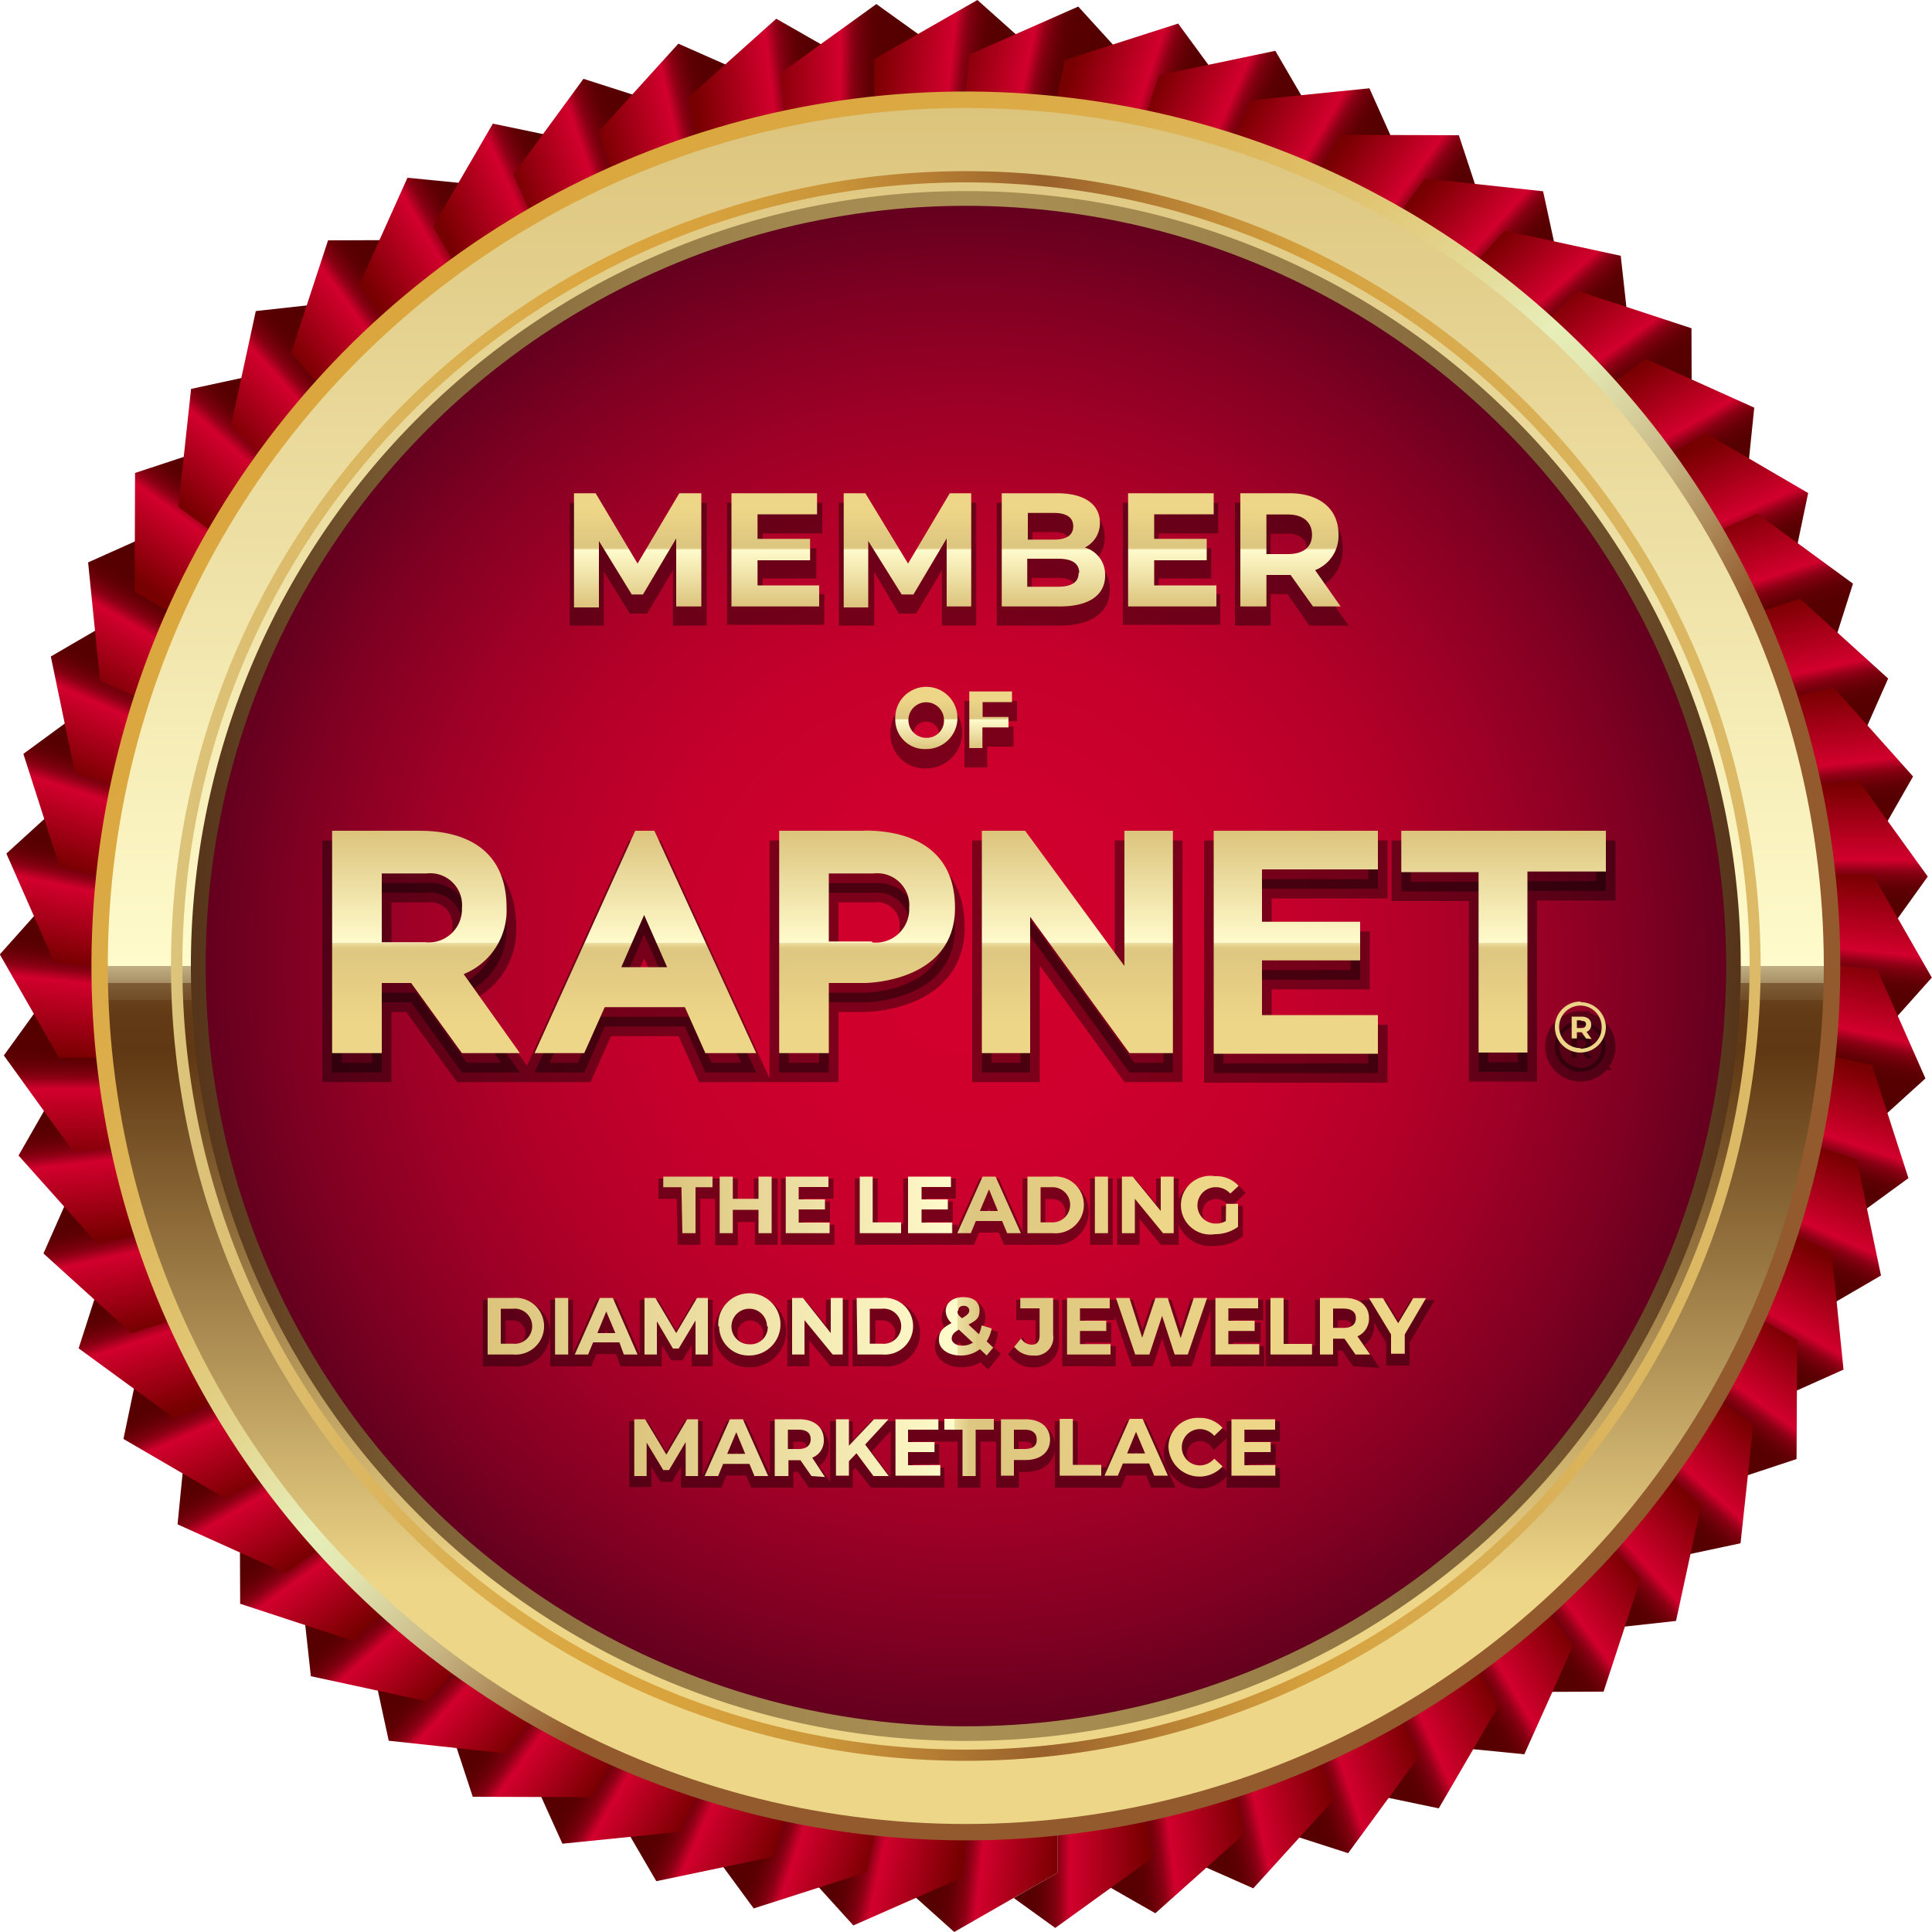 <svg id="Layer_1" data-name="Layer 1" xmlns="http://www.w3.org/2000/svg" xmlns:xlink="http://www.w3.org/1999/xlink" viewBox="0 0 100 100"><defs><style>.cls-1{fill:url(#linear-gradient);}.cls-2{fill:url(#linear-gradient-2);}.cls-3{fill:url(#linear-gradient-3);}.cls-4{fill:url(#linear-gradient-4);}.cls-5{fill:url(#linear-gradient-5);}.cls-6{fill:url(#linear-gradient-6);}.cls-7{fill:url(#linear-gradient-7);}.cls-8{fill:url(#linear-gradient-8);}.cls-9{fill:url(#linear-gradient-9);}.cls-10{fill:url(#linear-gradient-10);}.cls-11{fill:url(#linear-gradient-11);}.cls-12{fill:url(#linear-gradient-12);}.cls-13{fill:url(#linear-gradient-13);}.cls-14{fill:url(#linear-gradient-14);}.cls-15{fill:url(#linear-gradient-15);}.cls-16{fill:url(#linear-gradient-16);}.cls-17{fill:url(#linear-gradient-17);}.cls-18{fill:url(#linear-gradient-18);}.cls-19{fill:url(#linear-gradient-19);}.cls-20{fill:url(#linear-gradient-20);}.cls-21{fill:url(#linear-gradient-21);}.cls-22{fill:url(#linear-gradient-22);}.cls-23{fill:url(#linear-gradient-23);}.cls-24{fill:url(#linear-gradient-24);}.cls-25{fill:url(#linear-gradient-25);}.cls-26{fill:url(#linear-gradient-26);}.cls-27{fill:url(#linear-gradient-27);}.cls-28{fill:url(#linear-gradient-28);}.cls-29{fill:url(#linear-gradient-29);}.cls-30{fill:url(#linear-gradient-30);}.cls-31{fill:url(#linear-gradient-31);}.cls-32{fill:url(#linear-gradient-32);}.cls-33{fill:url(#linear-gradient-33);}.cls-34{fill:url(#linear-gradient-34);}.cls-35{fill:url(#linear-gradient-35);}.cls-36{fill:url(#linear-gradient-36);}.cls-37{fill:url(#linear-gradient-37);}.cls-38{fill:url(#linear-gradient-38);}.cls-39{fill:url(#linear-gradient-39);}.cls-40{fill:url(#linear-gradient-40);}.cls-41{fill:url(#linear-gradient-41);}.cls-42{fill:url(#linear-gradient-42);}.cls-43{fill:url(#linear-gradient-43);}.cls-44{fill:url(#linear-gradient-44);}.cls-45{fill:url(#linear-gradient-45);}.cls-46{fill:url(#linear-gradient-46);}.cls-47{fill:url(#linear-gradient-47);}.cls-48{fill:url(#linear-gradient-48);}.cls-49{fill:url(#linear-gradient-49);}.cls-50{fill:url(#linear-gradient-50);}.cls-51{fill:url(#linear-gradient-51);}.cls-52{fill:url(#linear-gradient-52);}.cls-53{fill:url(#linear-gradient-53);}.cls-54{fill:url(#linear-gradient-54);}.cls-55{fill:url(#linear-gradient-55);}.cls-56{fill:url(#linear-gradient-56);}.cls-57{fill:url(#linear-gradient-57);}.cls-58{fill:url(#linear-gradient-58);}.cls-59{fill:url(#linear-gradient-59);}.cls-60{fill:url(#linear-gradient-60);}.cls-61{fill:url(#linear-gradient-61);}.cls-62{fill:url(#linear-gradient-62);}.cls-63{fill:url(#linear-gradient-63);}.cls-64{fill:url(#linear-gradient-64);}.cls-65{fill:url(#radial-gradient);}.cls-66,.cls-68{opacity:0.4;}.cls-67,.cls-68{stroke:#000;stroke-miterlimit:10;}.cls-67{stroke-width:0.5px;}.cls-69{fill:url(#linear-gradient-65);}.cls-70{fill:url(#linear-gradient-66);}.cls-71{fill:url(#linear-gradient-67);}.cls-72{fill:url(#linear-gradient-68);}.cls-73{fill:url(#linear-gradient-69);}.cls-74{fill:url(#linear-gradient-70);}</style><linearGradient id="linear-gradient" x1="47.68" y1="5" x2="54.86" y2="4.24" gradientTransform="matrix(1, 0, 0, -1, 0, 100)" gradientUnits="userSpaceOnUse"><stop offset="0" stop-color="#500"/><stop offset="0.17" stop-color="#570001"/><stop offset="0.24" stop-color="#5e0003"/><stop offset="0.29" stop-color="#6b0008"/><stop offset="0.34" stop-color="#7d000e"/><stop offset="0.38" stop-color="#940017"/><stop offset="0.41" stop-color="#b00021"/><stop offset="0.45" stop-color="#d1002d"/><stop offset="0.45" stop-color="#d2002d"/><stop offset="1" stop-color="#700"/></linearGradient><linearGradient id="linear-gradient-2" x1="47.49" y1="16.48" x2="54.67" y2="15.73" gradientTransform="matrix(0.99, 0.1, 0.1, -0.99, -5.97, 105.94)" xlink:href="#linear-gradient"/><linearGradient id="linear-gradient-3" x1="45.7" y1="28.25" x2="52.87" y2="27.5" gradientTransform="matrix(0.98, 0.21, 0.21, -0.98, -12.19, 111.67)" xlink:href="#linear-gradient"/><linearGradient id="linear-gradient-4" x1="42.24" y1="38.44" x2="49.42" y2="37.69" gradientTransform="matrix(0.95, 0.31, 0.31, -0.95, -18.17, 115.6)" xlink:href="#linear-gradient"/><linearGradient id="linear-gradient-5" x1="38.76" y1="50.07" x2="45.94" y2="49.32" gradientTransform="matrix(0.91, 0.41, 0.41, -0.91, -26.2, 120.15)" xlink:href="#linear-gradient"/><linearGradient id="linear-gradient-6" x1="33.02" y1="60.28" x2="40.2" y2="59.52" gradientTransform="matrix(0.87, 0.5, 0.5, -0.87, -33.25, 123.51)" xlink:href="#linear-gradient"/><linearGradient id="linear-gradient-7" x1="26.54" y1="69.87" x2="33.71" y2="69.12" gradientTransform="matrix(0.81, 0.59, 0.59, -0.81, -40.87, 125.98)" xlink:href="#linear-gradient"/><linearGradient id="linear-gradient-8" x1="19.81" y1="79.1" x2="26.99" y2="78.34" gradientTransform="matrix(0.74, 0.67, 0.67, -0.74, -49.49, 127.42)" xlink:href="#linear-gradient"/><linearGradient id="linear-gradient-9" x1="11.79" y1="87.12" x2="18.97" y2="86.36" gradientTransform="matrix(0.67, 0.74, 0.74, -0.67, -57.63, 127.92)" xlink:href="#linear-gradient"/><linearGradient id="linear-gradient-10" x1="2.56" y1="93.84" x2="9.74" y2="93.09" gradientTransform="matrix(0.59, 0.81, 0.81, -0.59, -65.2, 127.67)" xlink:href="#linear-gradient"/><linearGradient id="linear-gradient-11" x1="-7.03" y1="100.33" x2="0.15" y2="99.57" gradientTransform="matrix(0.5, 0.87, 0.87, -0.5, -73.51, 126.75)" xlink:href="#linear-gradient"/><linearGradient id="linear-gradient-12" x1="-17.23" y1="106.07" x2="-10.06" y2="105.31" gradientTransform="matrix(0.41, 0.91, 0.91, -0.41, -81.95, 125.07)" xlink:href="#linear-gradient"/><linearGradient id="linear-gradient-13" x1="-28.86" y1="109.55" x2="-21.69" y2="108.8" gradientTransform="matrix(0.31, 0.95, 0.95, -0.31, -88.8, 123.01)" xlink:href="#linear-gradient"/><linearGradient id="linear-gradient-14" x1="-39.05" y1="113" x2="-31.88" y2="112.25" gradientTransform="matrix(0.21, 0.98, 0.98, -0.21, -96.92, 118.79)" xlink:href="#linear-gradient"/><linearGradient id="linear-gradient-15" x1="-50.83" y1="114.8" x2="-43.65" y2="114.05" gradientTransform="matrix(0.1, 0.99, 0.99, -0.1, -103.87, 114.95)" xlink:href="#linear-gradient"/><linearGradient id="linear-gradient-16" x1="-62.31" y1="114.99" x2="-55.14" y2="114.23" gradientTransform="matrix(0, 1, 1, 0, -110, 110)" xlink:href="#linear-gradient"/><linearGradient id="linear-gradient-17" x1="-73.39" y1="114.38" x2="-66.22" y2="113.62" gradientTransform="matrix(-0.1, 0.99, 0.99, 0.1, -115.94, 104.03)" xlink:href="#linear-gradient"/><linearGradient id="linear-gradient-18" x1="-84.77" y1="112.98" x2="-77.59" y2="112.22" gradientTransform="matrix(-0.21, 0.98, 0.98, 0.21, -121.67, 97.81)" xlink:href="#linear-gradient"/><linearGradient id="linear-gradient-19" x1="-96.35" y1="109.07" x2="-89.18" y2="108.31" gradientTransform="matrix(-0.31, 0.95, 0.95, 0.31, -125.6, 91.83)" xlink:href="#linear-gradient"/><linearGradient id="linear-gradient-20" x1="-106.47" y1="105.82" x2="-99.29" y2="105.07" gradientTransform="matrix(-0.41, 0.91, 0.91, 0.41, -130.15, 83.8)" xlink:href="#linear-gradient"/><linearGradient id="linear-gradient-21" x1="-117.23" y1="100.54" x2="-110.06" y2="99.78" gradientTransform="matrix(-0.5, 0.87, 0.87, 0.5, -133.51, 76.75)" xlink:href="#linear-gradient"/><linearGradient id="linear-gradient-22" x1="-127.1" y1="94.2" x2="-119.93" y2="93.45" gradientTransform="matrix(-0.59, 0.81, 0.81, 0.59, -135.98, 69.13)" xlink:href="#linear-gradient"/><linearGradient id="linear-gradient-23" x1="-135.54" y1="87.24" x2="-128.36" y2="86.48" gradientTransform="matrix(-0.67, 0.74, 0.74, 0.67, -137.42, 60.51)" xlink:href="#linear-gradient"/><linearGradient id="linear-gradient-24" x1="-143.56" y1="78.98" x2="-136.38" y2="78.22" gradientTransform="matrix(-0.74, 0.67, 0.67, 0.74, -137.92, 52.37)" xlink:href="#linear-gradient"/><linearGradient id="linear-gradient-25" x1="-151.08" y1="69.51" x2="-143.9" y2="68.76" gradientTransform="matrix(-0.81, 0.59, 0.59, 0.81, -137.67, 44.8)" xlink:href="#linear-gradient"/><linearGradient id="linear-gradient-26" x1="-157.29" y1="60.07" x2="-150.11" y2="59.32" gradientTransform="matrix(-0.87, 0.5, 0.5, 0.87, -136.75, 36.49)" xlink:href="#linear-gradient"/><linearGradient id="linear-gradient-27" x1="-162.46" y1="50.32" x2="-155.28" y2="49.56" gradientTransform="matrix(-0.91, 0.41, 0.41, 0.91, -135.07, 28.05)" xlink:href="#linear-gradient"/><linearGradient id="linear-gradient-28" x1="-167.46" y1="38.93" x2="-160.28" y2="38.18" gradientTransform="matrix(-0.95, 0.31, 0.31, 0.95, -133.01, 21.2)" xlink:href="#linear-gradient"/><linearGradient id="linear-gradient-29" x1="-169.52" y1="28.28" x2="-162.34" y2="27.52" gradientTransform="matrix(-0.98, 0.21, 0.21, 0.98, -128.79, 13.08)" xlink:href="#linear-gradient"/><linearGradient id="linear-gradient-30" x1="-171.71" y1="16.91" x2="-164.54" y2="16.15" gradientTransform="matrix(-0.99, 0.1, 0.1, 0.99, -124.95, 6.13)" xlink:href="#linear-gradient"/><linearGradient id="linear-gradient-31" x1="-172.3" y1="5" x2="-165.13" y2="4.24" gradientTransform="matrix(-1, 0, 0, 1, -120, 0)" xlink:href="#linear-gradient"/><linearGradient id="linear-gradient-32" x1="-171.29" y1="-6.51" x2="-164.11" y2="-7.26" gradientTransform="matrix(-0.99, -0.1, -0.1, 0.99, -114.03, -5.94)" xlink:href="#linear-gradient"/><linearGradient id="linear-gradient-33" x1="-169.49" y1="-17.49" x2="-162.32" y2="-18.24" gradientTransform="matrix(-0.98, -0.21, -0.21, 0.98, -107.81, -11.67)" xlink:href="#linear-gradient"/><linearGradient id="linear-gradient-34" x1="-166.97" y1="-29.53" x2="-159.8" y2="-30.28" gradientTransform="matrix(-0.95, -0.31, -0.31, 0.95, -101.83, -15.6)" xlink:href="#linear-gradient"/><linearGradient id="linear-gradient-35" x1="-162.22" y1="-39.41" x2="-155.04" y2="-40.16" gradientTransform="matrix(-0.91, -0.41, -0.41, 0.91, -93.8, -20.15)" xlink:href="#linear-gradient"/><linearGradient id="linear-gradient-36" x1="-157.49" y1="-49.72" x2="-150.32" y2="-50.47" gradientTransform="matrix(-0.87, -0.5, -0.5, 0.87, -86.75, -23.51)" xlink:href="#linear-gradient"/><linearGradient id="linear-gradient-37" x1="-151.43" y1="-59.44" x2="-144.26" y2="-60.19" gradientTransform="matrix(-0.81, -0.59, -0.59, 0.81, -79.13, -25.98)" xlink:href="#linear-gradient"/><linearGradient id="linear-gradient-38" x1="-143.68" y1="-68.11" x2="-136.5" y2="-68.86" gradientTransform="matrix(-0.74, -0.67, -0.67, 0.74, -70.51, -27.42)" xlink:href="#linear-gradient"/><linearGradient id="linear-gradient-39" x1="-135.42" y1="-76.37" x2="-128.24" y2="-77.12" gradientTransform="matrix(-0.67, -0.74, -0.74, 0.67, -62.37, -27.92)" xlink:href="#linear-gradient"/><linearGradient id="linear-gradient-40" x1="-126.75" y1="-84.13" x2="-119.57" y2="-84.88" gradientTransform="matrix(-0.59, -0.81, -0.81, 0.59, -54.8, -27.67)" xlink:href="#linear-gradient"/><linearGradient id="linear-gradient-41" x1="-117.03" y1="-90.19" x2="-109.85" y2="-90.94" gradientTransform="matrix(-0.5, -0.87, -0.87, 0.5, -46.49, -26.75)" xlink:href="#linear-gradient"/><linearGradient id="linear-gradient-42" x1="-106.71" y1="-94.91" x2="-99.53" y2="-95.66" gradientTransform="matrix(-0.41, -0.91, -0.91, 0.41, -38.05, -25.07)" xlink:href="#linear-gradient"/><linearGradient id="linear-gradient-43" x1="-96.83" y1="-99.66" x2="-89.66" y2="-100.42" gradientTransform="matrix(-0.31, -0.95, -0.95, 0.31, -31.2, -23.01)" xlink:href="#linear-gradient"/><linearGradient id="linear-gradient-44" x1="-84.79" y1="-102.19" x2="-77.62" y2="-102.94" gradientTransform="matrix(-0.21, -0.98, -0.98, 0.21, -23.08, -18.79)" xlink:href="#linear-gradient"/><linearGradient id="linear-gradient-45" x1="-73.82" y1="-103.98" x2="-66.64" y2="-104.74" gradientTransform="matrix(-0.1, -0.99, -0.99, 0.1, -16.13, -14.95)" xlink:href="#linear-gradient"/><linearGradient id="linear-gradient-46" x1="-62.31" y1="-105" x2="-55.14" y2="-105.75" gradientTransform="matrix(0, -1, -1, 0, -10, -10)" xlink:href="#linear-gradient"/><linearGradient id="linear-gradient-47" x1="-50.4" y1="-104.41" x2="-43.22" y2="-105.16" gradientTransform="matrix(0.1, -0.99, -0.99, -0.1, -4.06, -4.03)" xlink:href="#linear-gradient"/><linearGradient id="linear-gradient-48" x1="-39.03" y1="-102.21" x2="-31.85" y2="-102.97" gradientTransform="matrix(0.21, -0.98, -0.98, -0.21, 1.67, 2.19)" xlink:href="#linear-gradient"/><linearGradient id="linear-gradient-49" x1="-28.38" y1="-100.15" x2="-21.21" y2="-100.9" gradientTransform="matrix(0.31, -0.95, -0.95, -0.31, 5.6, 8.17)" xlink:href="#linear-gradient"/><linearGradient id="linear-gradient-50" x1="-16.99" y1="-95.16" x2="-9.81" y2="-95.91" gradientTransform="matrix(0.41, -0.91, -0.91, -0.41, 10.15, 16.2)" xlink:href="#linear-gradient"/><linearGradient id="linear-gradient-51" x1="-7.24" y1="-89.98" x2="-0.06" y2="-90.73" gradientTransform="matrix(0.5, -0.87, -0.87, -0.5, 13.51, 23.25)" xlink:href="#linear-gradient"/><linearGradient id="linear-gradient-52" x1="2.2" y1="-83.77" x2="9.38" y2="-84.52" gradientTransform="matrix(0.59, -0.81, -0.81, -0.59, 15.98, 30.87)" xlink:href="#linear-gradient"/><linearGradient id="linear-gradient-53" x1="11.67" y1="-76.25" x2="18.85" y2="-77.01" gradientTransform="matrix(0.67, -0.74, -0.74, -0.67, 17.42, 39.49)" xlink:href="#linear-gradient"/><linearGradient id="linear-gradient-54" x1="19.93" y1="-68.23" x2="27.11" y2="-68.98" gradientTransform="matrix(0.74, -0.67, -0.67, -0.74, 17.92, 47.63)" xlink:href="#linear-gradient"/><linearGradient id="linear-gradient-55" x1="26.89" y1="-59.8" x2="34.07" y2="-60.55" gradientTransform="matrix(0.81, -0.59, -0.59, -0.81, 17.67, 55.2)" xlink:href="#linear-gradient"/><linearGradient id="linear-gradient-56" x1="33.23" y1="-49.93" x2="40.41" y2="-50.68" gradientTransform="matrix(0.87, -0.5, -0.5, -0.87, 16.75, 63.51)" xlink:href="#linear-gradient"/><linearGradient id="linear-gradient-57" x1="38.52" y1="-39.16" x2="45.69" y2="-39.91" gradientTransform="matrix(0.91, -0.41, -0.41, -0.91, 15.07, 71.95)" xlink:href="#linear-gradient"/><linearGradient id="linear-gradient-58" x1="41.76" y1="-29.04" x2="48.93" y2="-29.79" gradientTransform="matrix(0.95, -0.31, -0.31, -0.95, 13.01, 78.8)" xlink:href="#linear-gradient"/><linearGradient id="linear-gradient-59" x1="45.67" y1="-17.46" x2="52.85" y2="-18.22" gradientTransform="matrix(0.98, -0.21, -0.21, -0.98, 8.79, 86.92)" xlink:href="#linear-gradient"/><linearGradient id="linear-gradient-60" x1="47.07" y1="-6.08" x2="54.25" y2="-6.84" gradientTransform="matrix(0.99, -0.1, -0.1, -0.99, 4.95, 93.87)" xlink:href="#linear-gradient"/><linearGradient id="linear-gradient-61" x1="18.55" y1="17.44" x2="81.43" y2="82.56" gradientTransform="translate(95.42 -4.18) rotate(84.98)" gradientUnits="userSpaceOnUse"><stop offset="0" stop-color="#dba63e"/><stop offset="0.11" stop-color="#dba841"/><stop offset="0.2" stop-color="#dcad4a"/><stop offset="0.27" stop-color="#deb75a"/><stop offset="0.34" stop-color="#e0c471"/><stop offset="0.4" stop-color="#e3d58e"/><stop offset="0.46" stop-color="#e6eab2"/><stop offset="0.47" stop-color="#e7eeb8"/><stop offset="0.5" stop-color="#e3e7b2"/><stop offset="0.53" stop-color="#d9d5a1"/><stop offset="0.57" stop-color="#c8b785"/><stop offset="0.61" stop-color="#b08e5d"/><stop offset="0.66" stop-color="#935a2d"/></linearGradient><linearGradient id="linear-gradient-62" x1="49.99" y1="5.59" x2="49.99" y2="94.41" gradientUnits="userSpaceOnUse"><stop offset="0" stop-color="#dcc47c"/><stop offset="0.5" stop-color="#fffbcc"/><stop offset="0.5" stop-color="#dfd3a6"/><stop offset="0.5" stop-color="#c1af84"/><stop offset="0.51" stop-color="#a78f65"/><stop offset="0.51" stop-color="#90734b"/><stop offset="0.51" stop-color="#7e5d36"/><stop offset="0.52" stop-color="#714c26"/><stop offset="0.52" stop-color="#67411b"/><stop offset="0.53" stop-color="#623a15"/><stop offset="0.55" stop-color="#603813"/><stop offset="0.73" stop-color="#b29357"/><stop offset="0.86" stop-color="#eed688"/></linearGradient><linearGradient id="linear-gradient-63" x1="9.89" y1="50" x2="90.1" y2="50" gradientUnits="userSpaceOnUse"><stop offset="0" stop-color="#55341a"/><stop offset="0.05" stop-color="#634323"/><stop offset="0.17" stop-color="#816438"/><stop offset="0.29" stop-color="#977c47"/><stop offset="0.41" stop-color="#a48a50"/><stop offset="0.5" stop-color="#a98f53"/><stop offset="0.6" stop-color="#a58a50"/><stop offset="0.71" stop-color="#987d48"/><stop offset="0.82" stop-color="#83663a"/><stop offset="0.94" stop-color="#674726"/><stop offset="1" stop-color="#55341a"/></linearGradient><linearGradient id="linear-gradient-64" x1="8.86" y1="50" x2="91.13" y2="50" gradientUnits="userSpaceOnUse"><stop offset="0" stop-color="#dcc47c"/><stop offset="0.27" stop-color="#dba63e"/><stop offset="0.34" stop-color="#d7a23d"/><stop offset="0.41" stop-color="#cb9639"/><stop offset="0.47" stop-color="#b88134"/><stop offset="0.54" stop-color="#9c642c"/><stop offset="0.55" stop-color="#99612b"/><stop offset="0.57" stop-color="#a36b2e"/><stop offset="0.67" stop-color="#c89239"/><stop offset="0.72" stop-color="#d6a13d"/><stop offset="0.78" stop-color="#d8a94a"/><stop offset="0.91" stop-color="#dbb55f"/><stop offset="1" stop-color="#dcba67"/></linearGradient><radialGradient id="radial-gradient" cx="49.99" cy="50" r="39.35" gradientTransform="translate(68.26 -18.3) rotate(59.97)" gradientUnits="userSpaceOnUse"><stop offset="0" stop-color="#d2002d"/><stop offset="0.23" stop-color="#cf002d"/><stop offset="0.42" stop-color="#c5002b"/><stop offset="0.59" stop-color="#b40029"/><stop offset="0.74" stop-color="#9d0026"/><stop offset="0.89" stop-color="#7f0022"/><stop offset="1" stop-color="#64001e"/></radialGradient><linearGradient id="linear-gradient-65" x1="49.55" y1="31.39" x2="49.55" y2="25.53" gradientUnits="userSpaceOnUse"><stop offset="0" stop-color="#dcc47c"/><stop offset="0.5" stop-color="#fffbcc"/><stop offset="0.5" stop-color="#f7efba"/><stop offset="0.5" stop-color="#eee0a4"/><stop offset="0.51" stop-color="#e6d493"/><stop offset="0.52" stop-color="#e1cc88"/><stop offset="0.52" stop-color="#dec781"/><stop offset="0.55" stop-color="#ddc67f"/><stop offset="0.86" stop-color="#eed688"/></linearGradient><linearGradient id="linear-gradient-66" x1="49.36" y1="38.77" x2="49.36" y2="35.74" xlink:href="#linear-gradient-65"/><linearGradient id="linear-gradient-67" x1="50.16" y1="54.57" x2="50.16" y2="43.03" gradientUnits="userSpaceOnUse"><stop offset="0.14" stop-color="#eed688"/><stop offset="0.45" stop-color="#dec780"/><stop offset="0.48" stop-color="#dfc882"/><stop offset="0.48" stop-color="#e2cd89"/><stop offset="0.49" stop-color="#e7d594"/><stop offset="0.5" stop-color="#eee1a5"/><stop offset="0.5" stop-color="#f8efbb"/><stop offset="0.5" stop-color="#fffbcc"/><stop offset="1" stop-color="#dcc47c"/></linearGradient><linearGradient id="linear-gradient-68" x1="34.33" y1="62.36" x2="64.13" y2="62.36" xlink:href="#linear-gradient-65"/><linearGradient id="linear-gradient-69" x1="25.24" y1="68.65" x2="73.84" y2="68.65" xlink:href="#linear-gradient-65"/><linearGradient id="linear-gradient-70" x1="32.82" y1="74.93" x2="66.01" y2="74.93" xlink:href="#linear-gradient-65"/></defs><title>RapNet-member-badge</title><polygon class="cls-1" points="54.73 90.93 48.58 90.93 47.35 98.17 49.39 100 54.73 96.94 54.73 90.93"/><polygon class="cls-2" points="50.43 91.2 44.31 90.56 42.33 97.63 44.17 99.66 49.8 97.18 50.43 91.2"/><polygon class="cls-3" points="46.12 91.02 40.1 89.74 37.39 96.57 39.01 98.78 44.87 96.9 46.12 91.02"/><polygon class="cls-4" points="41.85 90.39 36 88.49 32.59 95 33.97 97.37 39.99 96.11 41.85 90.39"/><polygon class="cls-5" points="37.68 89.32 32.05 86.81 27.98 92.93 29.11 95.43 35.23 94.81 37.68 89.32"/><polygon class="cls-6" points="33.63 87.82 28.3 84.74 23.61 90.39 24.47 93 30.63 93.02 33.63 87.82"/><polygon class="cls-7" points="29.77 85.9 24.79 82.28 19.54 87.42 20.12 90.1 26.24 90.76 29.77 85.9"/><polygon class="cls-8" points="26.13 83.59 21.55 79.47 15.79 84.03 16.09 86.76 22.11 88.06 26.13 83.59"/><polygon class="cls-9" points="22.75 80.91 18.63 76.33 12.42 80.27 12.43 83.01 18.28 84.93 22.75 80.91"/><polygon class="cls-10" points="19.67 77.89 16.05 72.91 9.46 76.17 9.19 78.9 14.8 81.43 19.67 77.89"/><polygon class="cls-11" points="16.92 74.57 13.84 69.24 6.95 71.8 6.39 74.48 11.71 77.58 16.92 74.57"/><polygon class="cls-12" points="14.53 70.98 12.03 65.35 4.91 67.18 4.07 69.79 9.04 73.42 14.53 70.98"/><polygon class="cls-13" points="12.53 67.16 10.63 61.3 3.36 62.37 2.25 64.88 6.81 69.01 12.53 67.16"/><polygon class="cls-14" points="10.94 63.15 9.66 57.13 2.32 57.43 0.96 59.81 5.06 64.4 10.94 63.15"/><polygon class="cls-15" points="9.78 58.99 9.14 52.87 1.81 52.4 0.2 54.63 3.8 59.62 9.78 58.99"/><polygon class="cls-16" points="9.06 54.74 9.06 48.59 1.82 47.35 -0.01 49.4 3.05 54.74 9.06 54.74"/><polygon class="cls-17" points="8.79 50.44 9.44 44.31 2.36 42.33 0.33 44.18 2.81 49.81 8.79 50.44"/><polygon class="cls-18" points="8.97 46.13 10.25 40.11 3.42 37.4 1.21 39.02 3.09 44.88 8.97 46.13"/><polygon class="cls-19" points="9.6 41.86 11.5 36.01 5 32.6 2.63 33.98 3.88 40 9.6 41.86"/><polygon class="cls-20" points="10.67 37.68 13.18 32.06 7.06 27.99 4.56 29.11 5.18 35.24 10.67 37.68"/><polygon class="cls-21" points="12.18 33.64 15.26 28.31 9.6 23.62 6.99 24.48 6.97 30.63 12.18 33.64"/><polygon class="cls-22" points="14.09 29.78 17.71 24.8 12.57 19.55 9.89 20.13 9.23 26.24 14.09 29.78"/><polygon class="cls-23" points="16.4 26.14 20.52 21.56 15.96 15.8 13.24 16.1 11.94 22.11 16.4 26.14"/><polygon class="cls-24" points="19.08 22.76 23.66 18.64 19.73 12.43 16.98 12.44 15.06 18.29 19.08 22.76"/><polygon class="cls-25" points="22.1 19.67 27.08 16.06 23.82 9.47 21.09 9.2 18.57 14.81 22.1 19.67"/><polygon class="cls-26" points="25.42 16.93 30.75 13.85 28.2 6.96 25.51 6.4 22.42 11.72 25.42 16.93"/><polygon class="cls-27" points="29.02 14.54 34.64 12.03 32.82 4.92 30.2 4.08 26.57 9.04 29.02 14.54"/><polygon class="cls-28" points="32.84 12.54 38.69 10.64 37.62 3.37 35.11 2.26 30.98 6.82 32.84 12.54"/><polygon class="cls-29" points="36.85 10.95 42.87 9.67 42.56 2.33 40.18 0.97 35.6 5.07 36.85 10.95"/><polygon class="cls-30" points="41 9.79 47.12 9.15 47.59 1.81 45.36 0.21 40.37 3.81 41 9.79"/><polygon class="cls-31" points="45.25 9.07 51.41 9.07 52.64 1.83 50.59 0 45.25 3.06 45.25 9.07"/><polygon class="cls-32" points="49.56 8.8 55.68 9.44 57.66 2.37 55.81 0.34 50.19 2.82 49.56 8.8"/><polygon class="cls-33" points="53.87 8.98 59.89 10.26 62.6 3.43 60.98 1.22 55.12 3.1 53.87 8.98"/><polygon class="cls-34" points="58.13 9.61 63.99 11.51 67.39 5 66.01 2.63 59.99 3.89 58.13 9.61"/><polygon class="cls-35" points="62.31 10.68 67.93 13.19 72 7.07 70.88 4.57 64.75 5.19 62.31 10.68"/><polygon class="cls-36" points="66.35 12.18 71.68 15.26 76.37 9.61 75.51 7 69.36 6.98 66.35 12.18"/><polygon class="cls-37" points="70.22 14.1 75.19 17.72 80.45 12.58 79.87 9.9 73.75 9.24 70.22 14.1"/><polygon class="cls-38" points="73.86 16.41 78.43 20.53 84.19 15.97 83.89 13.24 77.88 11.94 73.86 16.41"/><polygon class="cls-39" points="77.24 19.09 81.36 23.66 87.56 19.73 87.55 16.99 81.7 15.07 77.24 19.09"/><polygon class="cls-40" points="80.32 22.11 83.94 27.09 90.52 23.83 90.8 21.1 85.18 18.57 80.32 22.11"/><polygon class="cls-41" points="83.07 25.43 86.14 30.76 93.03 28.2 93.59 25.52 88.28 22.42 83.07 25.43"/><polygon class="cls-42" points="85.45 29.02 87.96 34.65 95.08 32.82 95.91 30.21 90.95 26.58 85.45 29.02"/><polygon class="cls-43" points="87.45 32.84 89.36 38.7 96.62 37.63 97.73 35.12 93.17 30.99 87.45 32.84"/><polygon class="cls-44" points="89.04 36.85 90.32 42.88 97.66 42.57 99.02 40.19 94.92 35.6 89.04 36.85"/><polygon class="cls-45" points="90.2 41.01 90.84 47.13 98.18 47.6 99.78 45.37 96.18 40.38 90.2 41.01"/><polygon class="cls-46" points="90.92 45.26 90.92 51.41 98.16 52.65 99.99 50.6 96.93 45.26 90.92 45.26"/><polygon class="cls-47" points="91.19 49.56 90.55 55.69 97.62 57.67 99.66 55.82 97.17 50.19 91.19 49.56"/><polygon class="cls-48" points="91.01 53.87 89.73 59.89 96.56 62.6 98.78 60.98 96.89 55.12 91.01 53.87"/><polygon class="cls-49" points="90.38 58.14 88.48 63.99 94.99 67.4 97.36 66.02 96.1 60 90.38 58.14"/><polygon class="cls-50" points="89.31 62.32 86.81 67.94 92.92 72.01 95.42 70.89 94.8 64.76 89.31 62.32"/><polygon class="cls-51" points="87.81 66.36 84.73 71.69 90.39 76.38 92.99 75.52 93.02 69.36 87.81 66.36"/><polygon class="cls-52" points="85.89 70.22 82.27 75.2 87.41 80.45 90.09 79.88 90.75 73.76 85.89 70.22"/><polygon class="cls-53" points="83.58 73.86 79.46 78.44 84.02 84.2 86.75 83.9 88.05 77.89 83.58 73.86"/><polygon class="cls-54" points="80.9 77.24 76.33 81.36 80.26 87.57 83 87.56 84.92 81.71 80.9 77.24"/><polygon class="cls-55" points="77.89 80.33 72.91 83.94 76.17 90.53 78.9 90.8 81.42 85.19 77.89 80.33"/><polygon class="cls-56" points="74.56 83.08 69.23 86.15 71.79 93.04 74.47 93.6 77.57 88.28 74.56 83.08"/><polygon class="cls-57" points="70.97 85.46 65.35 87.97 67.17 95.08 69.78 95.92 73.42 90.95 70.97 85.46"/><polygon class="cls-58" points="67.15 87.46 61.29 89.36 62.36 96.63 64.87 97.74 69.01 93.18 67.15 87.46"/><polygon class="cls-59" points="63.14 89.05 57.12 90.33 57.42 97.67 59.8 99.03 64.39 94.93 63.14 89.05"/><polygon class="cls-60" points="59.61 96.19 58.98 90.21 52.86 90.85 52.86 90.93 54.73 90.93 54.73 96.94 52.47 98.24 54.62 99.79 59.61 96.19"/><circle class="cls-61" cx="49.99" cy="50" r="45.26" transform="translate(-4.19 95.42) rotate(-84.98)"/><circle class="cls-62" cx="49.99" cy="50" r="44.41"/><path class="cls-63" d="M50,9.89A40.11,40.11,0,1,0,90.1,50,40.1,40.1,0,0,0,50,9.89Zm0,77.52A37.41,37.41,0,1,1,87.41,50,37.41,37.41,0,0,1,50,87.41Z"/><path class="cls-64" d="M50,91.14A41.14,41.14,0,1,1,91.13,50,41.18,41.18,0,0,1,50,91.14Zm0-81.7A40.56,40.56,0,1,0,90.56,50,40.6,40.6,0,0,0,50,9.44Z"/><circle class="cls-65" cx="49.99" cy="50" r="39.35" transform="translate(-18.31 68.26) rotate(-59.97)"/><g class="cls-66"><path class="cls-67" d="M35.08,32.13V28.61l-1.73,2.9h-.61L31,28.69v3.44H29.74V26.27h1.12l2.2,3.64,2.16-3.64h1.11l0,5.86Z"/><path class="cls-67" d="M42.42,31v1.09H37.88V26.27h4.43v1.09H39.23v1.27H42v1.06H39.23V31Z"/><path class="cls-67" d="M49,32.13V28.61l-1.72,2.9h-.61L45,28.69v3.44H43.67V26.27H44.8L47,29.91l2.16-3.64h1.12v5.86Z"/><path class="cls-67" d="M57.19,30.53c0,1-.8,1.6-2.35,1.6h-3V26.27h2.87c1.46,0,2.22.61,2.22,1.52a1.4,1.4,0,0,1-.78,1.29A1.45,1.45,0,0,1,57.19,30.53Zm-4-3.24v1.38h1.35c.66,0,1-.23,1-.69s-.36-.69-1-.69Zm2.67,3.1c0-.49-.38-.73-1.09-.73H53.16v1.45h1.58C55.45,31.11,55.83,30.89,55.83,30.39Z"/><path class="cls-67" d="M62.91,31v1.09H58.37V26.27H62.8v1.09H59.72v1.27h2.72v1.06H59.72V31Z"/><path class="cls-67" d="M67.9,32.13,66.77,30.5H65.52v1.63H64.17V26.27H66.7c1.57,0,2.55.81,2.55,2.13A1.9,1.9,0,0,1,68,30.25l1.32,1.88Zm-1.27-4.76H65.52v2.05h1.11c.83,0,1.25-.39,1.25-1S67.46,27.37,66.63,27.37Z"/><path class="cls-67" d="M46.34,38A1.61,1.61,0,1,1,48,39.52,1.52,1.52,0,0,1,46.34,38Zm2.52,0a.92.92,0,1,0-.91.94A.89.89,0,0,0,48.86,38Z"/><path class="cls-67" d="M50.85,37.08v.77h1.36v.55H50.85v1.07h-.68V36.53h2.22v.55Z"/></g><path class="cls-68" d="M26.22,48c0-4-3.69-4-4.61-4H17.19V55.51h2.57V51.88h1.52l2.63,3.63h3L24,51.42A3.55,3.55,0,0,0,26.22,48M22,49.77H19.76V46.21h2.31A1.65,1.65,0,0,1,23.91,48,1.72,1.72,0,0,1,22,49.77M32.88,44,27.67,55.51h2.57l1.06-2.38h4.15l1.06,2.38h2.63L33.87,44Zm-.72,7.06,1.18-2.7,1.19,2.7ZM44.75,44H40.33V55.51H42.9V51.88h1.85s4.68,0,4.68-3.89-3.69-4-4.68-4m.39,5.74H42.9V46.21h2.31A1.66,1.66,0,0,1,47.06,48a1.73,1.73,0,0,1-1.92,1.78M58.2,44h2.51V55.51H58.46l-5.14-7.06v7.06h-2.5V44h2.24l5.14,7Zm4.62,0h8.5v2h-6v2.71H70.4v2H65.32v2.83h6v2h-8.5Zm20.24,2.11h-4v9.37H76.53V46.14h-4V44H83.12v2.11Zm-1.25,6.73a1.32,1.32,0,1,0,1.31,1.32A1.32,1.32,0,0,0,81.81,52.87Zm0,2.41a1.1,1.1,0,1,1,1.09-1.09A1.09,1.09,0,0,1,81.81,55.28Zm.28-.5-.22-.32h-.25v.32h-.27V53.62h.51c.31,0,.5.16.5.42a.38.38,0,0,1-.24.37l.26.37Zm-.25-.94h-.22v.4h.22c.17,0,.25-.07.25-.2S82,53.84,81.84,53.84Z"/><g class="cls-66"><path class="cls-67" d="M35.27,61.8h-.94v-.55h2.56v.55H36v2.38h-.68Z"/><path class="cls-67" d="M40,61.25v2.93h-.68V63H37.94v1.2h-.68V61.25h.68V62.4h1.33V61.25Z"/><path class="cls-67" d="M42.94,63.64v.54H40.67V61.25h2.22v.54H41.34v.64h1.37V63H41.34v.68Z"/><path class="cls-67" d="M44.5,61.25h.68v2.38h1.47v.55H44.5Z"/><path class="cls-67" d="M49.3,63.64v.54H47V61.25h2.22v.54H47.7v.64h1.37V63H47.7v.68Z"/><path class="cls-67" d="M51.87,63.55H50.51l-.26.63h-.7l1.31-2.93h.67l1.32,2.93h-.72ZM51.66,63l-.47-1.13L50.73,63Z"/><path class="cls-67" d="M53.18,61.25h1.33a1.47,1.47,0,1,1,0,2.93H53.18Zm1.3,2.38a.91.91,0,1,0,0-1.82h-.62v1.82Z"/><path class="cls-67" d="M56.67,61.25h.68v2.93h-.68Z"/><path class="cls-67" d="M60.76,61.25v2.93H60.2L58.74,62.4v1.78h-.67V61.25h.56L60.09,63V61.25Z"/><path class="cls-67" d="M63.46,62.67h.62v1.19a2,2,0,0,1-1.18.37,1.52,1.52,0,1,1,0-3,1.57,1.57,0,0,1,1.23.5l-.44.41a1,1,0,0,0-.76-.33.94.94,0,1,0,0,1.88,1.08,1.08,0,0,0,.52-.13Z"/><path class="cls-67" d="M25.24,67.53h1.33a1.48,1.48,0,1,1,0,2.94H25.24Zm1.3,2.38a.91.91,0,1,0,0-1.82h-.62v1.82Z"/><path class="cls-67" d="M28.73,67.53h.68v2.94h-.68Z"/><path class="cls-67" d="M32.07,69.84H30.7l-.26.63h-.69l1.3-2.94h.68L33,70.47h-.71Zm-.22-.52-.46-1.12-.47,1.12Z"/><path class="cls-67" d="M36.05,70.47V68.71l-.86,1.45h-.31L34,68.74v1.73h-.64V67.53h.57L35,69.36l1.08-1.83h.56v2.94Z"/><path class="cls-67" d="M37.22,69a1.61,1.61,0,1,1,1.61,1.52A1.52,1.52,0,0,1,37.22,69Zm2.53,0a.92.92,0,1,0-.92.94A.9.9,0,0,0,39.75,69Z"/><path class="cls-67" d="M43.67,67.53v2.94h-.56l-1.47-1.78v1.78H41V67.53h.56L43,69.31V67.53Z"/><path class="cls-67" d="M44.38,67.53h1.34a1.48,1.48,0,1,1,0,2.94H44.38Zm1.3,2.38a.91.91,0,1,0,0-1.82h-.62v1.82Z"/><path class="cls-67" d="M51.12,70.52l-.35-.33a1.59,1.59,0,0,1-1,.33c-.65,0-1.12-.34-1.12-.81s.19-.62.64-.87a.92.92,0,0,1-.3-.62c0-.43.36-.73.91-.73s.85.26.85.68-.18.52-.58.74l.54.5a2.26,2.26,0,0,0,.15-.46l.52.17a1.7,1.7,0,0,1-.27.66l.35.32Zm-.74-.69-.71-.66c-.27.16-.36.29-.36.47s.2.37.52.37A.91.91,0,0,0,50.38,69.83Zm-.78-1.62c0,.11,0,.19.23.37.29-.16.38-.26.38-.4s-.1-.24-.29-.24S49.6,68.05,49.6,68.21Z"/><path class="cls-67" d="M52.51,70.09l.38-.45a.69.69,0,0,0,.55.32c.27,0,.41-.16.41-.49V68.08h-1v-.55h1.71v1.91a1,1,0,0,1-1.06,1.08A1.19,1.19,0,0,1,52.51,70.09Z"/><path class="cls-67" d="M57.5,69.92v.55H55.23V67.53h2.22v.55H55.9v.63h1.37v.53H55.9v.68Z"/><path class="cls-67" d="M62.5,67.53l-1,2.94H60.8l-.64-2-.67,2h-.73l-1-2.94h.7l.67,2.07.69-2.07h.63l.67,2.08.68-2.08Z"/><path class="cls-67" d="M65.18,69.92v.55H62.91V67.53h2.22v.55H63.58v.63H65v.53H63.58v.68Z"/><path class="cls-67" d="M65.76,67.53h.68v2.38h1.48v.56H65.76Z"/><path class="cls-67" d="M70.16,70.47l-.56-.82H69v.82h-.68V67.53h1.27c.79,0,1.28.41,1.28,1.07a.94.94,0,0,1-.6.92l.65,1Zm-.63-2.39H69v1h.56c.41,0,.62-.19.62-.51S69.94,68.08,69.53,68.08Z"/><path class="cls-67" d="M72.71,69.43v1H72v-1l-1.14-1.89h.72l.79,1.31.78-1.31h.67Z"/><path class="cls-67" d="M35.5,76.75V75l-.86,1.45h-.31L33.46,75v1.72h-.64V73.81h.56l1.1,1.83,1.09-1.83h.55v2.94Z"/><path class="cls-67" d="M38.79,76.12H37.43l-.26.63h-.7l1.31-2.94h.67l1.32,2.94h-.72Zm-.21-.51-.47-1.13-.46,1.13Z"/><path class="cls-67" d="M42,76.75l-.56-.82h-.63v.82H40.1V73.81h1.27c.79,0,1.28.41,1.28,1.07a1,1,0,0,1-.61.93l.66.94Zm-.63-2.38h-.56v1h.56c.41,0,.62-.19.62-.51S41.75,74.37,41.34,74.37Z"/><path class="cls-67" d="M44.29,75.6l-.4.41v.74h-.67V73.81h.67v1.38l1.3-1.38H46l-1.22,1.31L46,76.75h-.79Z"/><path class="cls-67" d="M48.63,76.21v.54H46.35V73.81h2.22v.55H47V75h1.36v.53H47v.68Z"/><path class="cls-67" d="M49.82,74.37h-.94v-.56h2.56v.56H50.5v2.38h-.68Z"/><path class="cls-67" d="M54.36,74.88c0,.66-.5,1.06-1.28,1.06h-.59v.81h-.68V73.81h1.27C53.86,73.81,54.36,74.22,54.36,74.88Zm-.69,0c0-.32-.21-.51-.63-.51h-.55v1H53C53.46,75.39,53.67,75.2,53.67,74.88Z"/><path class="cls-67" d="M54.85,73.81h.68V76.2H57v.55H54.85Z"/><path class="cls-67" d="M59.49,76.12H58.12l-.26.63h-.69l1.31-2.94h.67l1.31,2.94h-.71Zm-.22-.51-.46-1.13-.47,1.13Z"/><path class="cls-67" d="M60.49,75.28a1.5,1.5,0,0,1,1.59-1.51,1.53,1.53,0,0,1,1.21.51l-.44.41a.94.94,0,0,0-.74-.35.94.94,0,1,0,0,1.88.93.93,0,0,0,.74-.34l.44.4a1.62,1.62,0,0,1-2.8-1Z"/><path class="cls-67" d="M66,76.21v.54H63.74V73.81H66v.55H64.41V75h1.37v.53H64.41v.68Z"/></g><path class="cls-69" d="M35,31.39V27.87l-1.72,2.9H32.7L31,28v3.44H29.71V25.53h1.12L33,29.17l2.16-3.64H36.3v5.86ZM42.4,30.3v1.09H37.86V25.53h4.43v1.09H39.21v1.27h2.72V29H39.21V30.3ZM49,31.39V27.87l-1.72,2.9h-.61L44.94,28v3.44H43.67V25.53h1.12L47,29.17l2.16-3.64h1.11l0,5.86Zm8.2-1.6c0,1-.81,1.6-2.35,1.6h-3V25.53h2.86c1.47,0,2.22.61,2.22,1.52a1.4,1.4,0,0,1-.78,1.29A1.45,1.45,0,0,1,57.2,29.79Zm-4-3.24v1.38h1.35c.66,0,1-.23,1-.69s-.36-.69-1-.69Zm2.66,3.1c0-.49-.38-.73-1.08-.73H53.17v1.45h1.58C55.45,30.37,55.83,30.15,55.83,29.65Zm7.1.65v1.09H58.39V25.53h4.43v1.09H59.74v1.27h2.72V29H59.74V30.3Zm5,1.09L66.8,29.76H65.55v1.63H64.2V25.53h2.54c1.56,0,2.54.81,2.54,2.13a1.9,1.9,0,0,1-1.21,1.85l1.32,1.88Zm-1.27-4.76H65.55v2.05h1.11c.83,0,1.25-.39,1.25-1S67.49,26.63,66.66,26.63Z"/><path class="cls-70" d="M46.34,37.26a1.61,1.61,0,1,1,1.6,1.51A1.52,1.52,0,0,1,46.34,37.26Zm2.52,0a.92.92,0,1,0-.92.93A.89.89,0,0,0,48.86,37.26Zm2-.92v.77H52.2v.54H50.85v1.07h-.68V35.79h2.21v.55Z"/><path class="cls-71" d="M26.22,47c0-4-3.69-4-4.61-4H17.19V54.51h2.57V50.88h1.52l2.63,3.63h3L24,50.42A3.55,3.55,0,0,0,26.22,47M22,48.77H19.76V45.21h2.31A1.65,1.65,0,0,1,23.91,47,1.72,1.72,0,0,1,22,48.77M32.88,43,27.67,54.51h2.57l1.06-2.38h4.15l1.06,2.38h2.63L33.87,43Zm-.72,7.06,1.18-2.7,1.19,2.7ZM44.75,43H40.33V54.51H42.9V50.88h1.85s4.68,0,4.68-3.89-3.69-4-4.68-4m.39,5.74H42.9V45.21h2.31A1.66,1.66,0,0,1,47.06,47a1.73,1.73,0,0,1-1.92,1.78M58.2,43h2.51V54.51H58.46l-5.14-7.06v7.06h-2.5V43h2.24l5.14,7Zm4.62,0h8.5v2h-6v2.71H70.4v2H65.32v2.83h6v2h-8.5Zm20.24,2.11h-4v9.37H76.53V45.14h-4V43H83.12v2.11Zm-1.25,6.73a1.32,1.32,0,1,0,1.31,1.32A1.32,1.32,0,0,0,81.81,51.87Zm0,2.41a1.1,1.1,0,1,1,1.09-1.09A1.09,1.09,0,0,1,81.81,54.28Zm.28-.5-.22-.32h-.25v.32h-.27V52.62h.51c.31,0,.5.16.5.42a.38.38,0,0,1-.24.37l.26.37Zm-.25-.94h-.22v.4h.22c.17,0,.25-.07.25-.2S82,52.84,81.84,52.84Z"/><path class="cls-72" d="M35.27,61.45h-.94V60.9h2.55v.55H36v2.38h-.68Zm4.67-.55v2.93h-.68V62.62H37.93v1.21h-.68V60.9h.68v1.15h1.33V60.9Zm3,2.38v.55H40.67V60.9h2.21v.54H41.34v.64H42.7v.52H41.34v.68ZM44.5,60.9h.67v2.37h1.47v.56H44.5Zm4.79,2.38v.55H47V60.9h2.22v.54H47.7v.64h1.36v.52H47.7v.68Zm2.58-.08H50.51l-.26.63h-.7l1.31-2.93h.67l1.31,2.93h-.71Zm-.22-.52-.46-1.12-.47,1.12Zm1.53-1.78h1.33a1.47,1.47,0,1,1,0,2.93H53.18Zm1.3,2.37a.91.91,0,1,0,0-1.82h-.62v1.82Zm2.19-2.37h.68v2.93h-.68Zm4.08,0v2.93H60.2l-1.46-1.78v1.78h-.67V60.9h.56l1.45,1.78V60.9Zm2.71,1.41h.62V63.5a2,2,0,0,1-1.19.38,1.52,1.52,0,1,1,0-3,1.55,1.55,0,0,1,1.22.5l-.43.4a1,1,0,0,0-.76-.33.94.94,0,1,0,0,1.88,1,1,0,0,0,.53-.13Z"/><path class="cls-73" d="M25.24,67.18h1.33a1.47,1.47,0,1,1,0,2.93H25.24Zm1.3,2.37a.91.91,0,1,0,0-1.81h-.62v1.81Zm2.19-2.37h.68v2.93h-.68Zm3.33,2.3H30.7l-.26.63h-.69l1.3-2.93h.67L33,70.11h-.71ZM31.85,69l-.47-1.12L30.92,69ZM36,70.11V68.35l-.87,1.45h-.3L34,68.39v1.72h-.64V67.18h.56L35,69l1.08-1.82h.56v2.93Zm1.18-1.46a1.61,1.61,0,1,1,1.61,1.51A1.52,1.52,0,0,1,37.22,68.65Zm2.52,0a.92.92,0,1,0-.91.93A.89.89,0,0,0,39.74,68.65Zm3.92-1.47v2.93H43.1l-1.46-1.78v1.78H41V67.18h.56L43,69V67.18Zm.72,0h1.33a1.47,1.47,0,1,1,0,2.93H44.38Zm1.3,2.37a.91.91,0,1,0,0-1.81h-.62v1.81Zm5.43.61-.35-.33a1.57,1.57,0,0,1-1,.33c-.64,0-1.12-.33-1.12-.8s.2-.63.65-.88a.88.88,0,0,1-.3-.62c0-.42.36-.72.91-.72s.84.26.84.68-.17.52-.57.74l.54.5a1.91,1.91,0,0,0,.14-.46l.52.16a2,2,0,0,1-.26.67l.34.32Zm-.73-.68-.71-.66c-.27.15-.37.29-.37.47s.21.36.53.36A1,1,0,0,0,50.38,69.48Zm-.78-1.63c0,.12,0,.2.23.38.29-.16.38-.27.38-.4s-.1-.24-.29-.24S49.6,67.7,49.6,67.85Zm2.92,1.88.37-.45a.66.66,0,0,0,.55.32c.27,0,.41-.16.41-.48v-1.4h-1v-.54h1.7v1.9a.94.94,0,0,1-1.05,1.08A1.16,1.16,0,0,1,52.52,69.73Zm5-.16v.54H55.23V67.18h2.21v.54H55.9v.64h1.36v.53H55.9v.68Zm5-2.39-1,2.93H60.8l-.65-2-.66,2h-.73l-1-2.93h.7l.66,2.06.69-2.06h.63l.67,2.08.68-2.08Zm2.7,2.39v.54H62.91V67.18h2.21v.54H63.58v.64h1.36v.53H63.58v.68Zm.58-2.39h.68v2.38h1.47v.55H65.76Zm4.4,2.93-.57-.82H69v.82h-.68V67.18h1.27c.78,0,1.27.41,1.27,1.06a1,1,0,0,1-.6.93l.66.94Zm-.64-2.38H69v1h.55c.42,0,.63-.19.63-.51S69.94,67.73,69.52,67.73Zm3.19,1.34v1H72v-1l-1.14-1.88h.72l.79,1.3.78-1.3h.66Z"/><path class="cls-74" d="M35.49,76.4V74.64l-.86,1.45h-.3l-.86-1.42V76.4h-.64V73.46h.56l1.1,1.83,1.08-1.83h.56V76.4Zm3.3-.63H37.43l-.26.63h-.7l1.31-2.94h.67l1.31,2.94h-.71Zm-.22-.52-.46-1.12-.47,1.12ZM42,76.4l-.57-.82h-.62v.82H40.1V73.46h1.27c.78,0,1.27.41,1.27,1.07a.94.94,0,0,1-.6.92l.66,1ZM41.33,74h-.55v1h.55c.42,0,.63-.19.63-.51S41.75,74,41.33,74Zm3,1.22-.39.41v.75h-.67V73.46h.67v1.37l1.3-1.37h.75l-1.21,1.31L46,76.4h-.79Zm4.34.61v.55H46.35V73.46h2.22V74H47v.64h1.37v.52H47v.68ZM49.82,74h-.94v-.56h2.56V74H50.5V76.4h-.68Zm4.53.51c0,.65-.49,1.06-1.27,1.06h-.6v.81h-.67V73.46h1.27C53.86,73.46,54.35,73.87,54.35,74.53Zm-.69,0c0-.32-.21-.51-.62-.51h-.56v1H53C53.45,75,53.66,74.85,53.66,74.53Zm1.19-1.07h.68v2.38H57v.56H54.85Zm4.63,2.31H58.12l-.26.63h-.69l1.3-2.94h.67l1.31,2.94h-.71Zm-.21-.52-.47-1.12-.46,1.12Zm1.21-.32a1.51,1.51,0,0,1,1.59-1.52,1.54,1.54,0,0,1,1.21.52l-.43.41a1,1,0,0,0-.74-.35.94.94,0,1,0,0,1.88,1,1,0,0,0,.74-.35l.43.4a1.61,1.61,0,0,1-2.8-1Zm5.53.92v.55H63.74V73.46H66V74H64.41v.64h1.36v.52H64.41v.68Z"/></svg>